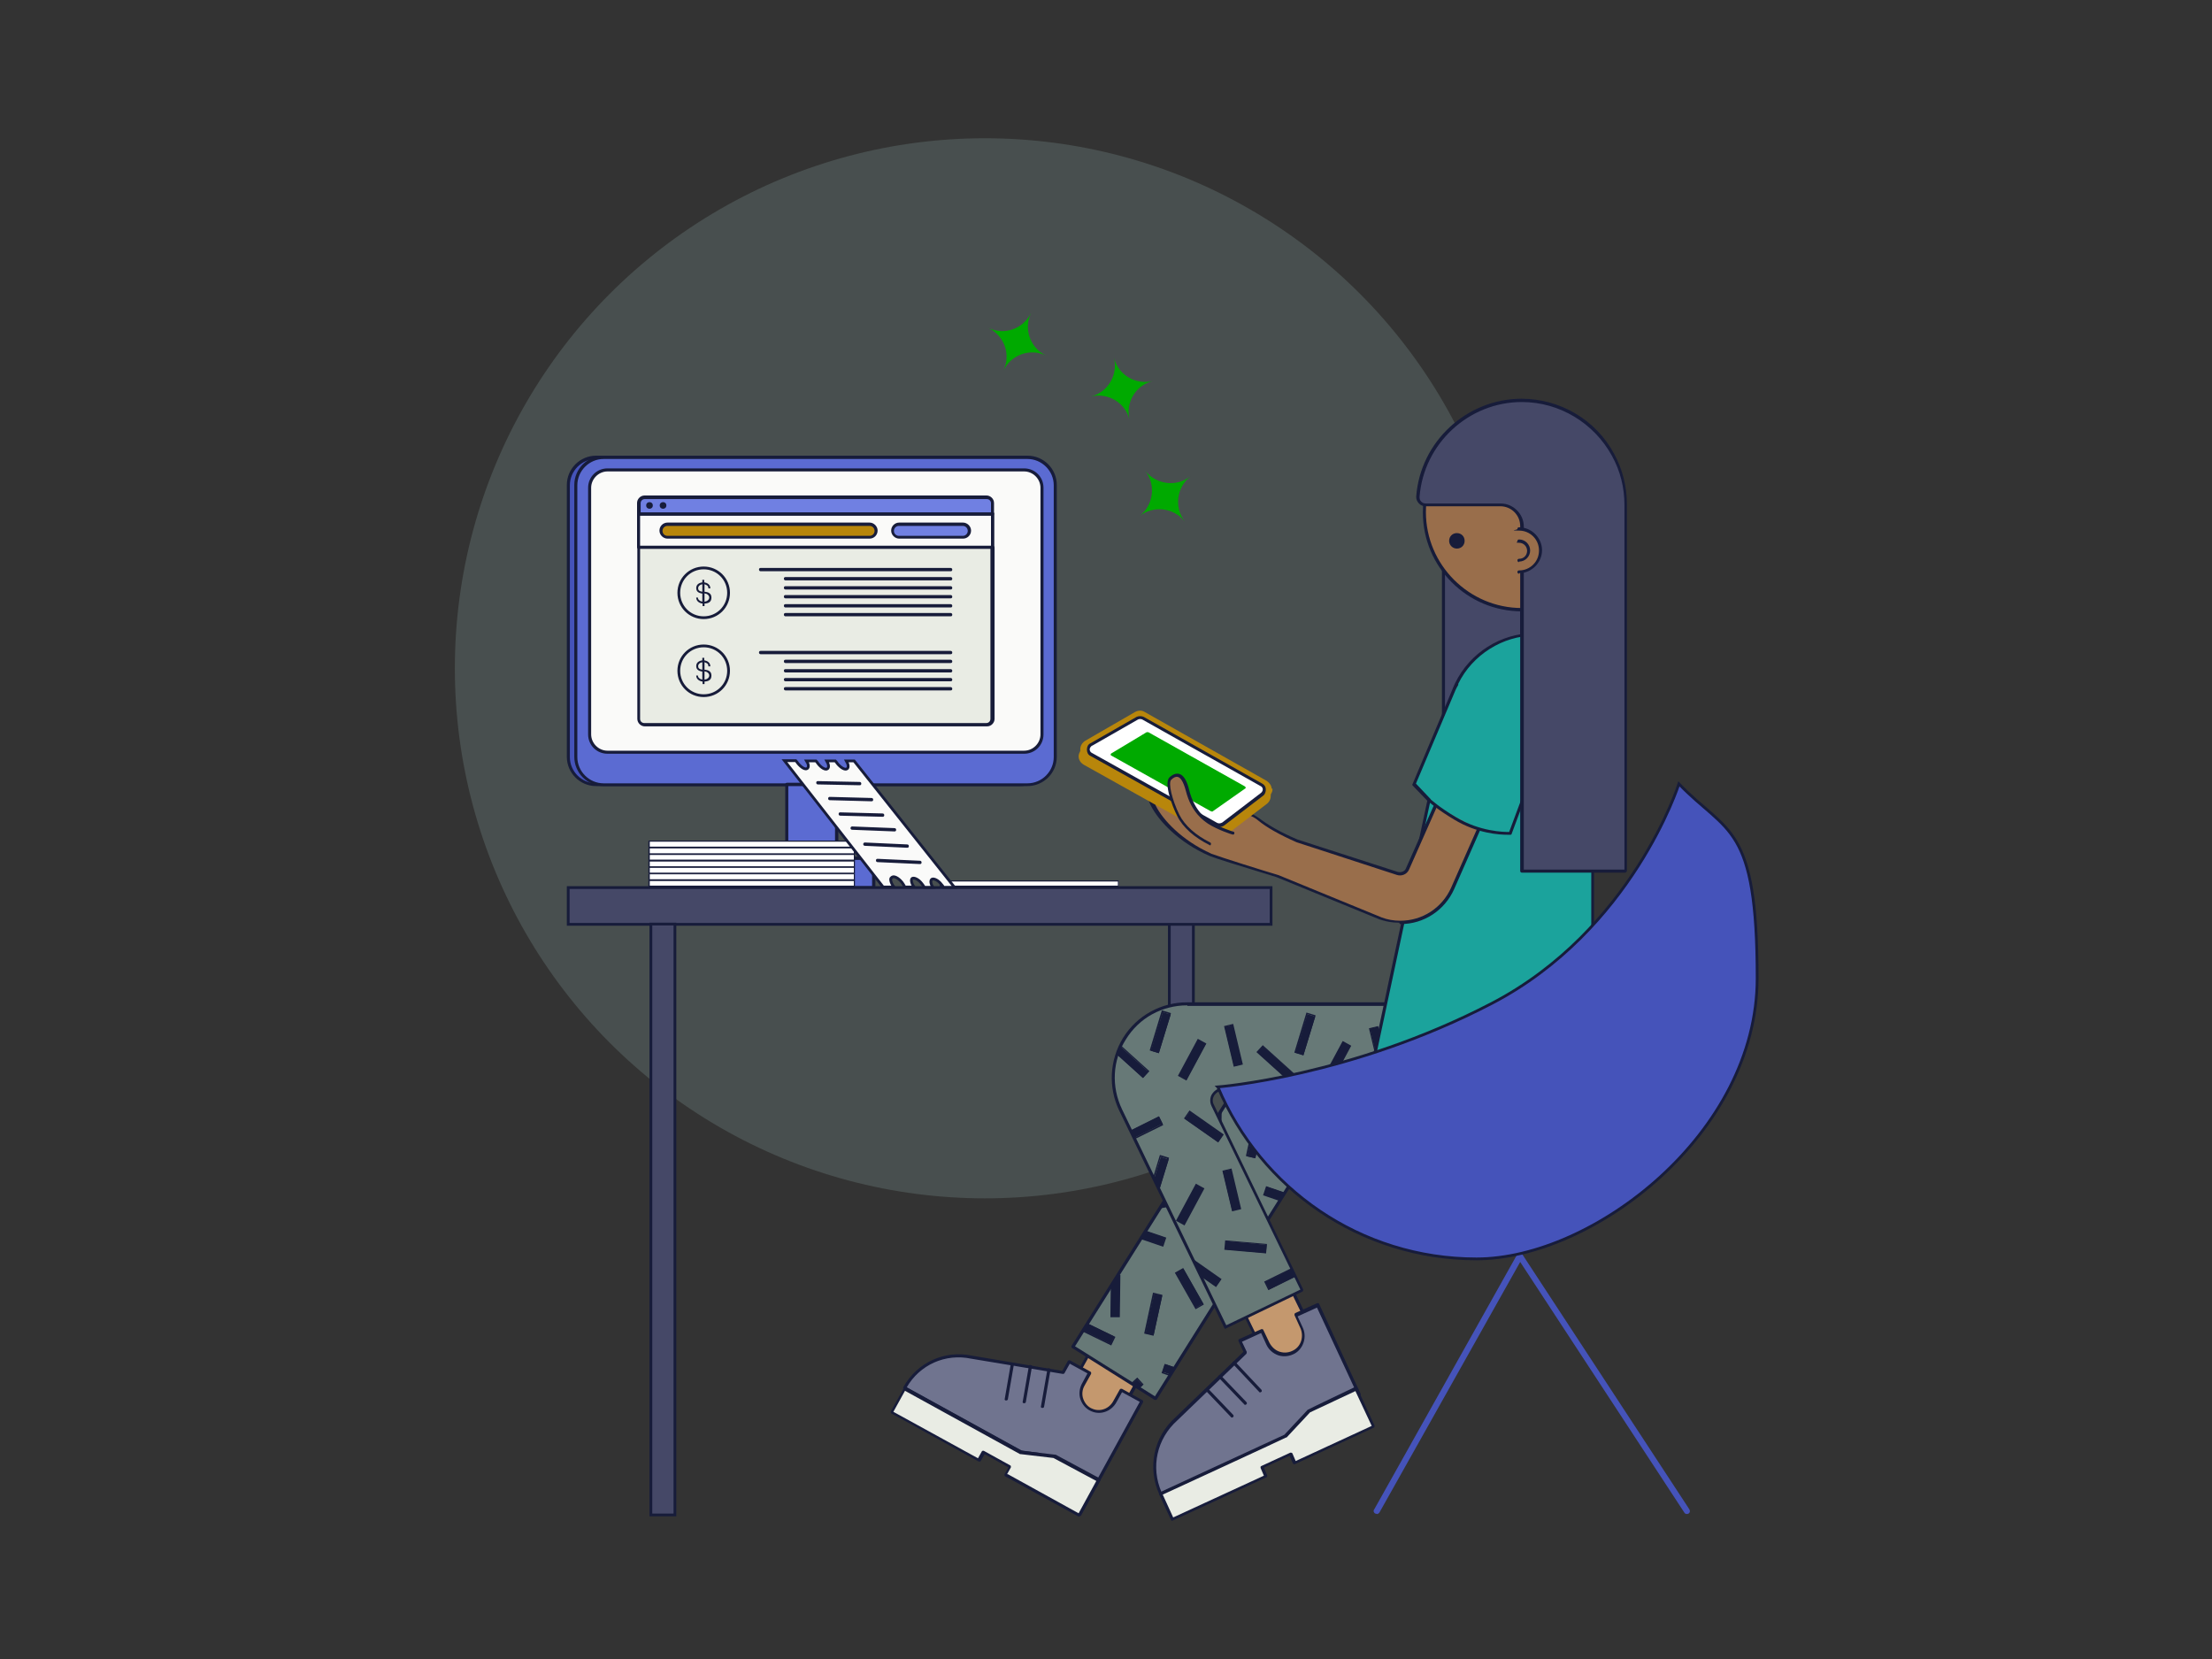 <?xml version="1.0" encoding="UTF-8"?>
<svg id="Layer_1" xmlns="http://www.w3.org/2000/svg" width="800" height="600" xmlns:xlink="http://www.w3.org/1999/xlink" version="1.1" viewBox="0 0 800 600">
  <rect x="0" y="0" width="800" height="600" fill="#333333" stroke="none"/>
  <!-- Generator: Adobe Illustrator 29.0.0, SVG Export Plug-In . SVG Version: 2.1.0 Build 186)  -->
  <defs>
    <clipPath id="clippath">
      <rect x="370.6" y="419.9" width="138.2" height="35.3" transform="translate(-164.6 577.5) rotate(-57.9)" fill="none"/>
    </clipPath>
    <clipPath id="clippath-1">
      <path d="M429.4,363h95.3v30.7h-82.3c-3.1,0-5.1,3.2-3.8,6l32.3,66.8-27.8,13.4-38-78.6c-8.6-17.8,4.3-38.4,24.1-38.4h.1Z" fill="none"/>
    </clipPath>
  </defs>
  <g id="Expense_Management">
    <g opacity=".4">
      <circle cx="356.2" cy="241.7" r="191.7" fill="#677977"/>
    </g>
    <path d="M378.3,128.6h0c-5.7-2.8-8.2-9.6-5.4-15.4-2.8,5.7-9.6,8.2-15.4,5.4h0c5.7,2.8,8.2,9.6,5.4,15.4,2.8-5.7,9.6-8.2,15.4-5.4Z" fill="#0a0"/>
    <path d="M412.2,186.6h0c5-3.9,12.3-3,16.3,2-3.9-5-3-12.3,2-16.3h0c-5,3.9-12.3,3-16.3-2,3.9,5,3,12.3-2,16.3h0Z" fill="#0a0"/>
    <path d="M408.5,151.8h0c-1.5-6.2,2.2-12.5,8.4-14-6.2,1.5-12.5-2.2-14-8.4h0c1.5,6.2-2.2,12.5-8.4,14,6.2-1.5,12.5,2.2,14,8.4Z" fill="#0a0"/>
    <rect x="205.5" y="165.4" width="173.3" height="118.4" rx="10.1" ry="10.1" fill="#4553ba"/>
    <path d="M368.7,284.3h-153.1c-5.9,0-10.6-4.8-10.6-10.6v-98.3c0-5.9,4.8-10.6,10.6-10.6h153.3c5.9,0,10.6,4.8,10.6,10.6v98.3c0,5.9-4.8,10.6-10.6,10.6h-.1ZM215.6,166c-5.2,0-9.5,4.3-9.5,9.5v98.3c0,5.2,4.3,9.5,9.5,9.5h153.3c5.2,0,9.5-4.3,9.5-9.5v-98.3c0-5.2-4.3-9.5-9.5-9.5,0,0-153.3,0-153.3,0Z" fill="#171c3a"/>
    <rect x="208.3" y="165.4" width="173.3" height="118.4" rx="10.1" ry="10.1" fill="#5b6bd2"/>
    <path d="M371.6,284.3h-153.3c-5.9,0-10.6-4.8-10.6-10.6v-98.3c0-5.9,4.8-10.6,10.6-10.6h153.3c5.9,0,10.6,4.8,10.6,10.6v98.3c0,5.9-4.8,10.6-10.6,10.6h0ZM218.3,166c-5.2,0-9.5,4.3-9.5,9.5v98.3c0,5.2,4.3,9.5,9.5,9.5h153.3c5.2,0,9.5-4.3,9.5-9.5v-98.3c0-5.2-4.3-9.5-9.5-9.5h-153.3Z" fill="#171c3a"/>
    <rect x="213.2" y="170" width="163.5" height="102.1" rx="6.4" ry="6.4" fill="#fafaf9"/>
    <path d="M370.4,272.6h-150.7c-3.9,0-7-3.1-7-7v-89.2c0-3.9,3.1-7,7-7h150.7c3.9,0,7,3.1,7,7v89.2c0,3.9-3.1,7-7,7h0ZM219.7,170.5c-3.2,0-5.9,2.7-5.9,5.9v89.2c0,3.2,2.7,5.9,5.9,5.9h150.7c3.2,0,5.9-2.7,5.9-5.9v-89.2c0-3.2-2.7-5.9-5.9-5.9h-150.7Z" fill="#171c3a"/>
    <rect x="230.9" y="185.9" width="128" height="12.1" fill="#fafaf9"/>
    <path d="M359,198.5h-128c-.3,0-.6-.2-.6-.6v-12.1c0-.3.2-.6.6-.6h128c.3,0,.6.2.6.6v12.1c0,.3-.2.6-.6.6ZM231.5,197.4h126.9v-10.9h-126.9v10.9Z" fill="#171c3a"/>
    <path d="M359,182v3.9h-128v-3.9c0-1.2,1-2.1,2.1-2.1h123.7c1.2,0,2.1,1,2.1,2.1h.1Z" fill="#7080e2"/>
    <path d="M359,186.4h-128c-.3,0-.6-.2-.6-.6v-3.9c0-1.4,1.2-2.7,2.7-2.7h123.7c1.4,0,2.7,1.2,2.7,2.7v3.9c0,.3-.2.6-.6.6h.1ZM231.5,185.3h126.9v-3.3c0-.9-.7-1.5-1.5-1.5h-123.7c-.9,0-1.5.7-1.5,1.5v3.3h-.1Z" fill="#171c3a"/>
    <path d="M230.9,197.9h128v62c0,1.2-1,2.1-2.1,2.1h-123.7c-1.2,0-2.1-1-2.1-2.1v-62h-.1Z" fill="#e9ece4"/>
    <path d="M356.9,262.7h-123.7c-1.4,0-2.7-1.2-2.7-2.7v-62c0-.3.2-.6.6-.6h128c.3,0,.6.2.6.6v62c0,1.4-1.2,2.7-2.7,2.7h-.1ZM231.5,198.5v61.5c0,.9.7,1.5,1.5,1.5h123.7c.9,0,1.5-.7,1.5-1.5v-61.5h-126.8Z" fill="#171c3a"/>
    <path d="M343.8,206.6h-68.7c-.3,0-.6-.2-.6-.6s.2-.6.6-.6h68.7c.3,0,.6.2.6.6s-.2.6-.6.6Z" fill="#171c3a"/>
    <path d="M343.8,209.9h-59.7c-.3,0-.6-.2-.6-.6s.2-.6.6-.6h59.7c.3,0,.6.2.6.6s-.2.6-.6.6Z" fill="#171c3a"/>
    <path d="M343.8,213.2h-59.7c-.3,0-.6-.2-.6-.6s.2-.6.6-.6h59.7c.3,0,.6.2.6.6s-.2.6-.6.6Z" fill="#171c3a"/>
    <path d="M343.8,216.4h-59.7c-.3,0-.6-.2-.6-.6s.2-.6.6-.6h59.7c.3,0,.6.2.6.6s-.2.6-.6.6Z" fill="#171c3a"/>
    <path d="M343.8,219.7h-59.7c-.3,0-.6-.2-.6-.6s.2-.6.6-.6h59.7c.3,0,.6.2.6.6s-.2.6-.6.6Z" fill="#171c3a"/>
    <path d="M343.8,222.9h-59.7c-.3,0-.6-.2-.6-.6s.2-.6.6-.6h59.7c.3,0,.6.2.6.6s-.2.6-.6.6Z" fill="#171c3a"/>
    <path d="M343.8,236.6h-68.7c-.3,0-.6-.2-.6-.6s.2-.6.6-.6h68.7c.3,0,.6.2.6.6s-.2.6-.6.6Z" fill="#171c3a"/>
    <path d="M343.8,239.8h-59.7c-.3,0-.6-.2-.6-.6s.2-.6.6-.6h59.7c.3,0,.6.2.6.6s-.2.6-.6.6Z" fill="#171c3a"/>
    <path d="M343.8,243.2h-59.7c-.3,0-.6-.2-.6-.6s.2-.6.6-.6h59.7c.3,0,.6.2.6.6s-.2.6-.6.6Z" fill="#171c3a"/>
    <path d="M343.8,246.4h-59.7c-.3,0-.6-.2-.6-.6s.2-.6.6-.6h59.7c.3,0,.6.2.6.6s-.2.6-.6.6Z" fill="#171c3a"/>
    <path d="M343.8,249.7h-59.7c-.3,0-.6-.2-.6-.6s.2-.6.6-.6h59.7c.3,0,.6.2.6.6s-.2.6-.6.6Z" fill="#171c3a"/>
    <path d="M241.4,189.7h73.1c1.3,0,2.3,1,2.3,2.3h0c0,1.3-1,2.3-2.3,2.3h-73.1c-1.3,0-2.3-1-2.3-2.3h0c0-1.3,1-2.3,2.3-2.3Z" fill="#b8860b"/>
    <path d="M314.5,194.8h-73.1c-1.5,0-2.9-1.3-2.9-2.9s1.3-2.9,2.9-2.9h73.1c1.5,0,2.9,1.3,2.9,2.9s-1.3,2.9-2.9,2.9ZM241.4,190.2c-1,0-1.8.8-1.8,1.8s.8,1.8,1.8,1.8h73.1c1,0,1.8-.8,1.8-1.8s-.8-1.8-1.8-1.8h-73.1Z" fill="#171c3a"/>
    <path d="M325.1,189.7h23.1c1.3,0,2.3,1,2.3,2.3h0c0,1.3-1,2.3-2.3,2.3h-23.1c-1.3,0-2.3-1-2.3-2.3h0c0-1.3,1-2.3,2.3-2.3Z" fill="#7080e2"/>
    <path d="M348.3,194.8h-23.1c-1.5,0-2.9-1.3-2.9-2.9s1.3-2.9,2.9-2.9h23.1c1.5,0,2.9,1.3,2.9,2.9s-1.3,2.9-2.9,2.9ZM325.1,190.2c-1,0-1.8.8-1.8,1.8s.8,1.8,1.8,1.8h23.1c1,0,1.8-.8,1.8-1.8s-.8-1.8-1.8-1.8h-23.1Z" fill="#171c3a"/>
    <circle cx="234.9" cy="182.8" r="1.2" fill="#171c3a"/>
    <circle cx="239.8" cy="182.8" r="1.2" fill="#171c3a"/>
    <path d="M254.5,223.4c-5,0-9-4-9-9s4-9,9-9,9,4,9,9-4,9-9,9Z" fill="none" stroke="#171c3a" stroke-miterlimit="10"/>
    <path d="M254.5,251.6c-5,0-9-4-9-9s4-9,9-9,9,4,9,9-4,9-9,9h0Z" fill="none" stroke="#171c3a" stroke-miterlimit="10"/>
    <rect x="284.6" y="283.7" width="18" height="26.5" fill="#5b6bd2"/>
    <path d="M302.6,310.8h-18c-.3,0-.6-.2-.6-.6v-26.5c0-.3.2-.6.6-.6h18c.3,0,.6.2.6.6v26.5c0,.3-.2.6-.6.6ZM285.1,309.7h16.9v-25.4h-16.9v25.4Z" fill="#171c3a"/>
    <rect x="271.2" y="310.3" width="44.8" height="10.6" fill="#5b6bd2"/>
    <path d="M316,321.6h-44.8c-.3,0-.6-.2-.6-.6v-10.6c0-.3.2-.6.6-.6h44.8c.3,0,.6.2.6.6v10.6c0,.3-.2.6-.6.6ZM271.7,320.5h43.7v-9.5h-43.7v9.5Z" fill="#171c3a"/>
    <rect x="234.7" y="318.2" width="74.3" height="2.3" fill="#fff"/>
    <path d="M309,320.9h-74.3c-.1,0-.2-.1-.2-.2v-2.3c0-.1.1-.2.2-.2h74.3c.1,0,.2.1.2.2v2.3c0,.1-.1.2-.2.2ZM235,320.3h73.8v-1.8h-73.8v1.8Z" fill="#171c3a"/>
    <rect x="234.7" y="315.9" width="74.3" height="2.3" fill="#fff"/>
    <path d="M309,318.6h-74.3c-.1,0-.2-.1-.2-.2v-2.3c0-.1.1-.2.2-.2h74.3c.1,0,.2.1.2.2v2.3c0,.1-.1.2-.2.2ZM235,318h73.8v-1.8h-73.8v1.8Z" fill="#171c3a"/>
    <rect x="234.7" y="313.6" width="74.3" height="2.3" fill="#fff"/>
    <path d="M309,316.1h-74.3c-.1,0-.2-.1-.2-.2v-2.3c0-.1.1-.2.2-.2h74.3c.1,0,.2.1.2.2v2.3c0,.1-.1.2-.2.2ZM235,315.6h73.8v-1.8h-73.8v1.8Z" fill="#171c3a"/>
    <rect x="234.7" y="311.2" width="74.3" height="2.3" fill="#fff"/>
    <path d="M309,313.8h-74.3c-.1,0-.2-.1-.2-.2v-2.3c0-.1.1-.2.2-.2h74.3c.1,0,.2.1.2.2v2.3c0,.1-.1.2-.2.2ZM235,313.3h73.8v-1.8h-73.8v1.8Z" fill="#171c3a"/>
    <rect x="234.7" y="308.8" width="74.3" height="2.3" fill="#fff"/>
    <path d="M309,311.5h-74.3c-.1,0-.2-.1-.2-.2v-2.3c0-.1.1-.2.2-.2h74.3c.1,0,.2.1.2.2v2.3c0,.1-.1.2-.2.2ZM235,310.9h73.8v-1.8h-73.8v1.8Z" fill="#171c3a"/>
    <rect x="234.7" y="306.5" width="74.3" height="2.3" fill="#fff"/>
    <path d="M309,309.2h-74.3c-.1,0-.2-.1-.2-.2v-2.3c0-.1.1-.2.2-.2h74.3c.1,0,.2.1.2.2v2.3c0,.1-.1.2-.2.2ZM235,308.6h73.8v-1.8h-73.8v1.8Z" fill="#171c3a"/>
    <rect x="234.7" y="304.2" width="74.3" height="2.3" fill="#fff"/>
    <path d="M309,306.7h-74.3c-.1,0-.2-.1-.2-.2v-2.3c0-.1.1-.2.2-.2h74.3c.1,0,.2.1.2.2v2.3c0,.1-.1.2-.2.2ZM235,306.2h73.8v-1.8h-73.8v1.8Z" fill="#171c3a"/>
    <rect x="340.2" y="318.6" width="64.4" height="2.1" fill="#fff"/>
    <path d="M404.5,320.9h-64.4c-.1,0-.2-.1-.2-.2v-2.1c0-.1.1-.2.2-.2h64.4c.1,0,.2.1.2.2v2.1c0,.1-.1.2-.2.2ZM340.5,320.3h63.8v-1.5h-63.8v1.5Z" fill="#171c3a"/>
    <rect x="422.9" y="334.2" width="8.7" height="31.5" fill="#454867" stroke="#171c3a" stroke-miterlimit="10"/>
    <rect x="205.5" y="321" width="254.2" height="13.3" fill="#454867" stroke="#171c3a" stroke-miterlimit="10"/>
    <rect x="235.4" y="334.2" width="8.7" height="213.7" fill="#454867" stroke="#171c3a" stroke-miterlimit="10"/>
    <path d="M322.7,317.2c.7-.4,2.2.3,3.5,1.9.4.6.8,1.1,1,1.7h3.4c-1-1.3-1.2-2.7-.7-3.1.7-.4,2.3.3,3.5,1.9.3.4.7.9.9,1.3h3.1c-.8-1.2-1-2.4-.4-2.9.7-.4,2.3.3,3.5,1.9.3.3.6.7.7,1h4l-36.3-45.7h-2.8c.7,1.2.9,2.3.3,2.8-.7.6-2.3-.3-3.6-1.9-.2-.3-.4-.6-.7-.9h-3.1c.7,1.2.9,2.3.3,2.8-.7.6-2.3-.3-3.5-1.9-.2-.3-.4-.6-.7-.9h-3.4c.7,1.1.9,2.2.3,2.7-.7.6-2.2-.3-3.5-1.9-.2-.3-.4-.6-.7-.9h-4.1l35.7,45.7h3.9c-1.1-1.4-1.5-3-.9-3.4h.1Z" fill="#fafaf9" stroke="#171c3a" stroke-miterlimit="10"/>
    <path d="M310.9,284h0l-15.1-.3c-.3,0-.6-.2-.6-.6s.2-.6.6-.6l15.1.3c.3,0,.6.2.6.6s-.2.6-.6.6Z" fill="#171c3a"/>
    <path d="M315.2,289.8h0l-15.1-.4c-.3,0-.6-.2-.6-.6s.3-.6.6-.6l15.1.4c.3,0,.6.2.6.6s-.2.6-.6.6h0Z" fill="#171c3a"/>
    <path d="M319.2,295.4h0l-15.3-.4c-.3,0-.6-.2-.6-.6s.2-.6.6-.6l15.3.4c.3,0,.6.2.6.6s-.2.6-.6.6h0Z" fill="#171c3a"/>
    <path d="M323.5,300.7h0l-15.3-.6c-.3,0-.6-.2-.6-.6s.3-.6.6-.6l15.3.6c.3,0,.6.2.6.6s-.2.6-.6.6h0Z" fill="#171c3a"/>
    <path d="M328.1,306.6h0l-15.3-.7c-.3,0-.6-.2-.6-.6s.3-.6.6-.6l15.3.7c.3,0,.6.2.6.6s-.2.6-.6.6h0Z" fill="#171c3a"/>
    <path d="M332.7,312.5h0l-15.3-.7c-.3,0-.6-.2-.6-.6s.2-.6.6-.6l15.3.7c.3,0,.6.2.6.6s-.2.6-.6.6h0Z" fill="#171c3a"/>
    <rect id="Haare_hinten" x="522.1" y="182.6" width="28.3" height="104.6" fill="#454867"/>
    <path d="M550.4,287.7h-28.3c-.3,0-.6-.2-.6-.6v-104.6c0-.3.2-.6.6-.6h28.3c.3,0,.6.2.6.6v104.6c0,.3-.2.6-.6.6ZM522.6,286.6h27.2v-103.5h-27.2v103.5Z" fill="#171c3a"/>
    <rect x="386.5" y="493.2" width="22" height="20.2" transform="translate(-235.7 605.8) rotate(-60.9)" fill="#c4986e"/>
    <path d="M400.9,518.8h-.2l-17.7-9.8c-.1,0-.2-.2-.2-.3v-.4l10.7-19.2c.1-.2.4-.3.8-.2l17.7,9.8c.2.1.3.4.2.8l-10.7,19.2c0,.1-.2.2-.3.2h-.2ZM384,508.2l16.7,9.3,10.2-18.2-16.7-9.3-10.2,18.2h0Z" fill="#171c3a"/>
    <rect x="370.6" y="419.9" width="138.2" height="35.3" transform="translate(-164.6 577.5) rotate(-57.9)" fill="#677977"/>
    <g clip-path="url(#clippath)">
      <g>
        <rect x="428.7" y="458.6" width="3" height="14.6" transform="translate(-173.6 272.2) rotate(-29.5)" fill="#171c3a"/>
        <path d="M432.4,473.5l-7.5-13.2,3-1.7,7.5,13.2-3,1.7ZM425.7,460.5l7,12.3,2.1-1.2-7-12.3-2.1,1.2Z" fill="#171c3a"/>
        <rect x="410" y="474" width="14.6" height="3" transform="translate(-136.7 780.9) rotate(-77.6)" fill="#171c3a"/>
        <path d="M417.2,483.1l-3.4-.8,3.2-14.8,3.4.8-3.2,14.8h0ZM414.5,481.9l2.3.6,3-13.8-2.3-.6-3,13.8h0Z" fill="#171c3a"/>
        <rect x="426.3" y="489.8" width="3" height="14.6" transform="translate(-181.1 740.8) rotate(-71.1)" fill="#171c3a"/>
        <path d="M434.5,501.5l-14.4-4.9,1.1-3.3,14.4,4.9-1.1,3.3ZM420.8,496.3l13.4,4.5.8-2.3-13.4-4.5-.8,2.3Z" fill="#171c3a"/>
        <rect x="399.5" y="503.3" width="14.6" height="3" transform="translate(-234.3 408.6) rotate(-42.6)" fill="#171c3a"/>
        <path d="M402.4,511l-2.3-2.5,11.2-10.3,2.3,2.5-11.2,10.3ZM400.8,508.4l1.7,1.8,10.4-9.5-1.7-1.8-10.4,9.5Z" fill="#171c3a"/>
        <rect x="394.3" y="474.2" width="3" height="14.6" transform="translate(-210.5 626.2) rotate(-64)" fill="#171c3a"/>
        <path d="M401.9,486.6l-13.6-6.6,1.5-3.1,13.6,6.6-1.5,3.1ZM388.9,479.7l12.7,6.2,1.1-2.2-12.7-6.2-1.1,2.2Z" fill="#171c3a"/>
        <rect x="396.1" y="467.3" width="14.6" height="3" transform="translate(-72.4 863.9) rotate(-89)" fill="#171c3a"/>
        <path d="M405,476.4h-3.4l.2-15.3h3.4l-.2,15.3h0ZM402,475.8h2.4l.2-14h-2.4l-.2,14h0Z" fill="#171c3a"/>
        <rect x="446.8" y="409.9" width="14.6" height="3" transform="translate(-45.2 766.6) rotate(-77.6)" fill="#171c3a"/>
        <path d="M454,418.9l-3.4-.8,3.2-14.8,3.4.8-3.2,14.8h0ZM451.3,417.6l2.3.6,3-13.8-2.3-.6-3,13.8Z" fill="#171c3a"/>
        <rect x="463" y="425.6" width="3" height="14.6" transform="translate(-95.5 732.2) rotate(-71.1)" fill="#171c3a"/>
        <path d="M471.2,437.2l-14.4-4.9,1.1-3.3,14.4,4.9-1.1,3.3ZM457.5,431.9l13.4,4.5.8-2.3-13.4-4.5-.8,2.3Z" fill="#171c3a"/>
        <rect x="432.8" y="403" width="14.6" height="3" transform="translate(27.9 837.5) rotate(-89)" fill="#171c3a"/>
        <path d="M441.7,412.1h-3.4l.2-15.3h3.4l-.2,15.3ZM438.7,411.6h2.4l.2-14h-2.4l-.2,14h0Z" fill="#171c3a"/>
        <rect x="419.6" y="432.3" width="14.6" height="3" transform="translate(-74.3 88.6) rotate(-10.9)" fill="#171c3a"/>
        <path d="M419.8,437l-.7-3.4,14.9-2.9.7,3.4-14.9,2.9h0ZM419.8,434l.4,2.3,13.8-2.7-.4-2.3-13.8,2.7Z" fill="#171c3a"/>
        <rect x="412.5" y="439.4" width="3" height="14.6" transform="translate(-142.7 693.7) rotate(-71.1)" fill="#171c3a"/>
        <path d="M420.7,450.9l-14.4-4.9,1.1-3.3,14.4,4.9-1.1,3.3ZM407,445.7l13.4,4.5.8-2.3-13.4-4.5-.8,2.3h0Z" fill="#171c3a"/>
      </g>
    </g>
    <path d="M417.9,506.3h-.3l-29.9-18.8c-.1,0-.2-.2-.2-.3v-.4l73.5-117c.1-.2.6-.3.8-.2l29.9,18.8c.1,0,.2.2.2.3v.4l-73.5,117c0,.2-.3.2-.4.2h0ZM388.8,486.9l28.9,18.1,73-116.1-28.9-18.1-73,116.1h0Z" fill="#171c3a"/>
    <path d="M327.2,502l42.1,23.1,6.1.8,20.8,11.4,1.1-2.1h0l.7-1.2h0l9.5-17.1,5.5-10.1-7.4-4.1-2.3,4.1c-1.7,3-5.2,4.4-8.4,3.1-3.5-1.5-5-5.7-3.1-9.1l2.4-4.3-7.4-4.1-2.2,4-33.1-5.5c-9.7-2.1-19.6,2.4-24.3,11.2h0" fill="#70748f"/>
    <path d="M396.1,537.8h-.2l-20.7-11.4-6-.8h-.2l-42.1-23.1c-.2-.1-.3-.4-.2-.8,5-9,14.9-13.5,24.9-11.4l32.6,5.5,2-3.6c.1-.2.4-.3.8-.2l7.4,4.1c.2.1.3.4.2.8l-2.4,4.3c-.8,1.4-1,3.2-.4,4.8s1.7,2.9,3.3,3.5c2.8,1.2,6.1,0,7.6-2.9l2.3-4.1c.1-.2.4-.3.8-.2l7.4,4.1c.2.1.3.4.2.8l-14.9,27.2h0l-.7,1.2h0l-1.1,2.1c0,.2-.3.3-.4.3h0v-.2ZM369.5,524.6l6,.8h.2l20.3,11.2.9-1.7h0l.6-1.1h0l14.7-26.8-6.4-3.5-2,3.6c-1.8,3.3-5.7,4.8-9.1,3.3-1.9-.8-3.2-2.3-3.9-4.2-.7-1.9-.4-4,.4-5.6l2.1-3.9-6.4-3.5-1.9,3.4c-.1.2-.3.3-.6.3l-33.1-5.5c-9.4-2-18.7,2.2-23.4,10.4l41.5,22.9h0Z" fill="#171c3a"/>
    <polygon points="327.2 502 322.5 510.6 354 528 355.7 525 365.4 530.3 363.7 533.3 390.3 547.9 397.3 535.2 381.3 526.7 369.3 525.1 327.2 502" fill="#e9ece4"/>
    <path d="M390.3,548.5h-.2l-26.6-14.6c-.1,0-.2-.2-.2-.3v-.4l1.4-2.5-8.6-4.8-1.4,2.5c0,.1-.2.2-.3.2h-.4l-31.6-17.4c-.2-.1-.3-.4-.2-.8l4.8-8.6c0-.1.2-.2.3-.2h.4l42,23.1,11.9,1.4h.2l16,8.6c.1,0,.2.2.2.3v.4l-7,12.7c0,.1-.2.2-.3.2h-.3ZM364.4,533.1l25.7,14.2,6.4-11.7-15.5-8.3-11.9-1.4h-.2l-41.6-22.9-4.2,7.6,30.6,16.8,1.4-2.5c0-.1.2-.2.3-.2h.4l9.6,5.3c.1,0,.2.2.2.3v.4l-1.4,2.5h.1Z" fill="#171c3a"/>
    <path d="M376.9,509.2h0c-.3,0-.6-.3-.4-.7l2.3-13.2c0-.3.3-.6.7-.4.3,0,.6.3.4.7l-2.3,13.2c0,.2-.3.4-.6.4h-.1Z" fill="#171c3a"/>
    <path d="M370.3,507.5h0c-.3,0-.6-.3-.4-.7l2.2-12.7c0-.3.3-.6.7-.4.3,0,.6.3.4.7l-2.2,12.7c0,.2-.3.4-.6.4h-.1Z" fill="#171c3a"/>
    <path d="M363.8,506.5h0c-.3,0-.6-.3-.4-.7l2.1-12.1c0-.3.3-.6.7-.4.3,0,.6.3.4.7l-2.1,12.1c0,.2-.3.4-.6.4h-.1Z" fill="#171c3a"/>
    <rect x="453.3" y="466.9" width="19.2" height="26.6" transform="translate(-162.9 249.4) rotate(-25.8)" fill="#c4986e"/>
    <path d="M460.3,496.7h-.2c-.1,0-.2-.1-.3-.3l-11.6-24c-.1-.2,0-.6.2-.8l17.2-8.4c.2-.1.6,0,.8.2l11.6,24v.4c0,.1-.1.2-.3.3l-17.2,8.4h-.2.1ZM449.3,472.4l11.2,23,16.3-7.9-11.2-23-16.3,7.9h0Z" fill="#171c3a"/>
    <path d="M419.8,540.3l45.1-20.8,4.3-4.6,22.3-10.3-1-2.2h0l-.6-1.2h0l-8.5-18.5-5-10.7-8,3.6,2,4.4c1.4,3.2.4,7.1-2.5,8.8-3.4,2-7.9.6-9.5-3l-2.2-4.6-8,3.6,2,4.2-25,24.1c-7.6,6.9-10,17.8-5.6,27.1h0" fill="#70748f"/>
    <path d="M419.8,540.8h-.2c-.1,0-.2-.1-.3-.3-4.4-9.6-2.1-20.8,5.7-27.8l24.7-23.8-1.8-3.9v-.4c0-.1.1-.2.3-.3l8-3.6h.4c.1,0,.2.1.3.3l2.2,4.6c.8,1.5,2.1,2.8,3.8,3.3s3.4.3,5-.6c2.7-1.5,3.8-5.1,2.3-8.2l-2-4.4c-.1-.3,0-.6.2-.8l8-3.6h.4c.1,0,.2.1.3.3l13.4,29.1h0l.6,1.2h0l1,2.2v.4c0,.1-.1.2-.3.3l-22.2,10.3-4.3,4.5h-.2c0,.1-45.1,20.9-45.1,20.9h-.2.1ZM449.1,485.1l1.8,3.8c0,.2,0,.4-.1.7l-25,24.1c-7.4,6.6-9.7,16.9-5.7,26l44.6-20.6,4.3-4.5h.2c0-.1,21.8-10.2,21.8-10.2l-.8-1.8h0l-.6-1.1h0l-13.3-28.6-7,3.2,1.8,3.9c1.7,3.5.3,7.7-2.8,9.5-1.8,1-3.9,1.3-5.9.7-2-.7-3.5-2-4.4-3.9l-1.9-4.2-7,3.2h-.1Z" fill="#171c3a"/>
    <polygon points="419.8 540.3 424 549.4 457.9 533.9 456.4 530.7 466.8 525.9 468.2 529.1 496.9 515.9 490.6 502.2 473.5 510.3 464.9 519.4 419.8 540.3" fill="#e9ece4"/>
    <path d="M424,550h-.2c-.1,0-.2-.1-.3-.3l-4.3-9.3v-.4c0-.1.1-.2.3-.3l45-20.8,8.5-9.1h.1c0-.1,17-8.2,17-8.2h.4c.1,0,.2.1.3.3l6.3,13.6c.1.3,0,.6-.2.8l-28.5,13.2c-.3.1-.6,0-.8-.2l-1.2-2.8-9.3,4.3,1.2,2.8v.4c0,.1-.1.2-.3.3l-33.8,15.6h-.2ZM420.5,540.5l3.8,8.3,32.8-15.1-1.2-2.8v-.4c0-.1.1-.2.3-.3l10.4-4.8c.3-.1.6,0,.8.2l1.2,2.8,27.5-12.7-5.9-12.6-16.4,7.7-8.5,9.1h-.2c0,.1-44.7,20.7-44.7,20.7h0Z" fill="#171c3a"/>
    <path d="M455.8,503.6c-.1,0-.3,0-.4-.2l-9.5-10.1c-.2-.2-.2-.6,0-.8s.6-.2.8,0l9.5,10.1c.2.2.2.6,0,.8,0,0-.2.1-.3.1h0Z" fill="#171c3a"/>
    <path d="M450.4,508.1c-.1,0-.3,0-.4-.2l-9.2-9.6c-.2-.2-.2-.6,0-.8s.6-.2.8,0l9.2,9.6c.2.2.2.6,0,.8,0,0-.2.1-.3.1h0Z" fill="#171c3a"/>
    <path d="M445.6,512.7c-.1,0-.3,0-.4-.2l-8.7-9.1c-.2-.2-.2-.6,0-.8s.6-.2.8,0l8.7,9.1c.2.2.2.6,0,.8,0,0-.2.1-.3.1h0Z" fill="#171c3a"/>
    <path d="M429.4,363h95.3v30.7h-82.3c-3.1,0-5.1,3.2-3.8,6l32.3,66.8-27.8,13.4-38-78.6c-8.6-17.8,4.3-38.4,24.1-38.4h.1Z" fill="#677977"/>
    <g clip-path="url(#clippath-1)">
      <g>
        <rect x="443.9" y="423.1" width="3" height="14.6" transform="translate(-87.6 114.9) rotate(-13.4)" fill="#171c3a"/>
        <path d="M445.6,438.1l-3.5-14.7,3.3-.8,3.5,14.7-3.3.8h0ZM442.6,423.7l3.3,13.7,2.3-.6-3.3-13.7-2.3.6Z" fill="#171c3a"/>
        <rect x="457.5" y="460.3" width="14.6" height="3" transform="translate(-157.6 257) rotate(-26.6)" fill="#171c3a"/>
        <path d="M458.7,466.6l-1.5-3.1,13.6-6.7,1.5,3.1-13.6,6.7ZM457.8,463.8l1.1,2.2,12.6-6.3-1.1-2.2-12.6,6.3Z" fill="#171c3a"/>
        <rect x="423.2" y="434.1" width="14.6" height="3" transform="translate(-157.5 607.1) rotate(-61.6)" fill="#171c3a"/>
        <path d="M428.4,443.2l-3.1-1.7,7.2-13.4,3.1,1.7-7.2,13.4h0ZM426.1,441.3l2.1,1.1,6.7-12.4-2.1-1.1-6.7,12.4h0Z" fill="#171c3a"/>
        <rect x="449.2" y="443.7" width="3" height="14.6" transform="translate(-39.3 859) rotate(-84.8)" fill="#171c3a"/>
        <path d="M457.9,453.3l-15.1-1.3.3-3.4,15.1,1.3-.3,3.4h0ZM443.5,451.4l14,1.2.2-2.4-14-1.2-.2,2.4h0Z" fill="#171c3a"/>
        <rect x="433.2" y="452.6" width="3" height="14.6" transform="translate(-191.4 552.1) rotate(-55)" fill="#171c3a"/>
        <path d="M439.8,465.5l-12.4-8.7,2-2.9,12.4,8.7-2,2.9h0ZM428.1,456.7l11.6,8.1,1.3-2-11.6-8.1-1.3,2Z" fill="#171c3a"/>
        <rect x="411.8" y="424.4" width="14.6" height="3" transform="translate(-111.2 701.2) rotate(-72.9)" fill="#171c3a"/>
        <path d="M418.4,433.2l-3.3-1,4.4-14.5,3.3,1-4.4,14.5ZM415.7,431.9l2.3.7,4.1-13.5-2.3-.7-4.1,13.5Z" fill="#171c3a"/>
        <rect x="497.1" y="371.5" width="3" height="14.6" transform="translate(-74.2 125.8) rotate(-13.4)" fill="#171c3a"/>
        <path d="M498.6,386.6l-3.5-14.7,3.3-.8,3.5,14.7-3.3.8ZM495.6,372.2l3.3,13.7,2.3-.6-3.3-13.7-2.3.6Z" fill="#171c3a"/>
        <rect x="476.2" y="382.5" width="14.6" height="3" transform="translate(-84.2 626.6) rotate(-61.6)" fill="#171c3a"/>
        <path d="M481.5,391.6l-3.1-1.7,7.2-13.4,3.1,1.7-7.2,13.4h0ZM479.2,389.7l2.1,1.1,6.7-12.4-2.1-1.1-6.7,12.4h0Z" fill="#171c3a"/>
        <rect x="444.6" y="370.8" width="3" height="14.6" transform="translate(-75.5 113.7) rotate(-13.4)" fill="#171c3a"/>
        <path d="M446.2,385.8l-3.5-14.7,3.3-.8,3.5,14.7-3.3.8h0ZM443.3,371.4l3.3,13.7,2.3-.6-3.3-13.7-2.3.6h0Z" fill="#171c3a"/>
        <rect x="423.9" y="381.8" width="14.6" height="3" transform="translate(-111 580.3) rotate(-61.6)" fill="#171c3a"/>
        <path d="M429.1,390.8l-3.1-1.7,7.2-13.4,3.1,1.7-7.2,13.4h0ZM426.8,389l2.1,1.1,6.7-12.4-2.1-1.1-6.7,12.4h0Z" fill="#171c3a"/>
        <rect x="459.7" y="377.1" width="3" height="14.6" transform="translate(-133.2 468.9) rotate(-47.9)" fill="#171c3a"/>
        <path d="M465.7,390.7l-11.3-10.2,2.3-2.5,11.3,10.2-2.3,2.5ZM455.2,380.5l10.5,9.5,1.7-1.8-10.5-9.5-1.7,1.8Z" fill="#171c3a"/>
        <rect x="464.9" y="372.7" width="14.6" height="3" transform="translate(-24.4 715.5) rotate(-72.9)" fill="#171c3a"/>
        <path d="M471.4,381.7l-3.3-1,4.4-14.5,3.3,1-4.4,14.5ZM468.8,380.3l2.3.7,4.1-13.5-2.3-.7-4.1,13.5Z" fill="#171c3a"/>
        <rect x="433.8" y="400.3" width="3" height="14.6" transform="translate(-148.2 530.4) rotate(-55)" fill="#171c3a"/>
        <path d="M440.6,413.2l-12.4-8.7,2-2.9,12.4,8.7-2,2.9h0ZM428.9,404.4l11.6,8.1,1.3-2-11.6-8.1-1.4,2h.1Z" fill="#171c3a"/>
        <rect x="406" y="406.8" width="14.6" height="3" transform="translate(-139.1 228.3) rotate(-26.6)" fill="#171c3a"/>
        <path d="M407.1,413.6l-1.5-3.1,13.6-6.7,1.5,3.1-13.6,6.7ZM406.3,410.7l1.1,2.2,12.6-6.3-1.1-2.2-12.6,6.3Z" fill="#171c3a"/>
        <rect x="407.4" y="376.5" width="3" height="14.6" transform="translate(-150 429.9) rotate(-47.9)" fill="#171c3a"/>
        <path d="M413.4,389.9l-11.3-10.2,2.3-2.5,11.3,10.2-2.3,2.5ZM402.9,379.7l10.5,9.5,1.7-1.8-10.5-9.5-1.7,1.8Z" fill="#171c3a"/>
        <rect x="412.5" y="372" width="14.6" height="3" transform="translate(-60.6 664.9) rotate(-72.9)" fill="#171c3a"/>
        <path d="M419.1,380.9l-3.3-1,4.4-14.5,3.3,1-4.4,14.5ZM416.5,379.6l2.3.7,4.1-13.5-2.3-.7-4.1,13.5Z" fill="#171c3a"/>
      </g>
    </g>
    <path d="M443.3,480.6h-.2c-.1,0-.2-.1-.3-.3l-38-78.6c-4.1-8.5-3.5-18.4,1.4-26.4,5-8,13.7-12.8,23.1-12.8h95.3c.3,0,.6.2.6.6v30.7c0,.3-.2.6-.6.6h-82.3c-1.2,0-2.4.7-3.1,1.7-.7,1.1-.8,2.3-.2,3.4l32.3,66.8c.1.2,0,.6-.2.8l-27.8,13.4h-.2l.2.3ZM429.4,363.6c-9.1,0-17.4,4.5-22.2,12.3-4.9,7.7-5.3,17.1-1.4,25.3l37.7,78.1,26.8-12.9-32.1-66.3c-.7-1.4-.7-3.2.2-4.5.9-1.3,2.3-2.2,4-2.2h81.7v-29.6h-94.8.1Z" fill="#171c3a"/>
    <path d="M554.8,229.3h0c-12.2,0-23,7.1-28.1,17.7h0l-.2.6c-.3.7-.6,1.2-.8,1.9l-14.4,34.2,5.4,5.7-20.1,94.5h79.3v-133.3c0-11.7-9.5-21.1-21.1-21.1h0Z" fill="#1ba39c"/>
    <path d="M575.9,384.4h-79.3c-.2,0-.3,0-.4-.2,0-.1-.1-.3-.1-.4l20.1-94.2-5.3-5.5c-.1-.1-.2-.4,0-.6l14.4-34.2c.2-.7.6-1.3.8-1.9l.2-.4h0c5.3-10.9,16.5-18,28.5-18s21.7,9.7,21.7,21.7v133.3c0,.3-.2.6-.6.6h0ZM497.4,383.3h78.1v-132.8c0-11.4-9.3-20.6-20.6-20.6s-22.4,6.9-27.5,17.4h0v.4c-.4.7-.7,1.2-1,1.9l-14.3,33.8,5.2,5.5c.1.1.2.3.1.4l-20,93.8h0Z" fill="#171c3a"/>
    <path d="M534.3,299.8l-9.3,21.1c-3.3,7.6-10.9,12.3-18.9,12.3s-4.6-.4-7-1.2l-37.3-15.3c-8.2-2.5-20.9-6.4-24.3-7.7-11.6-5.1-18.2-12.9-20.6-17.6-.3-.6-.7-1.2-.9-2-.4-1.1-.9-2.3-1.3-3.5-.2-.8-.6-1.5-.8-2.3-.6-1.9-1-3.6-1-5s0-1.8.4-2.1c1.7-1.5,4.4-2.8,6.2,4.4.1.7.3,1.2.4,1.8.4,2,.7,3.5.9,4.9.1.8.2,1.4.4,2.1.3,1.5.7,2.4,1.4,3.1.8.6,2,1.3,3.3,2,1.4.8,2.8,1.4,3.3,1.8l-2.3-3.5-1.9-2.9-1.4-2.2s2.7.2,6.5.7h0c3.2.4,7.1,1,11.1,2,2.7.7,5.3,1.4,7.7,2.3.6.2,1.1.4,1.7.8.6.2,1.1.6,1.7.8.9.6,1.8,1.1,2.5,1.7,3.5,2.9,8.8,5.5,13.8,7.7l36.3,11.8c1.4.6,3.2-.2,3.9-1.7l10.1-22.8" fill="#996e4b"/>
    <path d="M506,333.7c-2.4,0-4.9-.4-7.1-1.2l-37.3-15.3c-13.8-4.2-21.8-6.7-24.3-7.7-11.3-5-18.2-12.7-20.9-17.8-.3-.7-.7-1.3-.9-2-.6-1.2-1-2.4-1.4-3.5-.3-.8-.6-1.5-.8-2.3-.7-2.1-1-3.8-1.1-5.1,0-1.2,0-2.1.7-2.5,1.2-1.1,2.4-1.5,3.5-1.2,1.5.4,2.8,2.4,3.6,5.9.1.7.3,1.2.4,1.8.4,2,.8,3.6,1,4.9v.3c.1.7.2,1.2.3,1.8.3,1.5.7,2.3,1.3,2.8.7.4,1.9,1.2,3.2,2,.6.3,1,.6,1.4.8l-4.4-6.9c-.1-.2-.1-.4,0-.6s.3-.3.6-.2c0,0,2.8.2,6.5.7,4.1.6,7.9,1.2,11.1,2,3,.7,5.5,1.4,7.9,2.3.7.2,1.2.4,1.8.8.6.2,1.1.6,1.7.8,1,.6,1.9,1.1,2.7,1.7,3,2.3,7.6,5,13.7,7.6l36.2,11.7c1.2.4,2.7-.1,3.1-1.3l10.1-22.8c.1-.3.4-.4.8-.3.3.1.4.4.3.8l-10.1,22.8c-.8,1.8-2.8,2.5-4.5,1.9l-36.2-11.8c-6.3-2.8-10.9-5.4-13.9-7.9-.7-.6-1.5-1.1-2.4-1.5-.6-.2-1-.6-1.7-.8-.6-.2-1.1-.4-1.7-.7-2.2-.9-4.8-1.7-7.6-2.3-3.2-.8-7-1.4-10.9-2-2.3-.3-4.3-.6-5.4-.6l5,7.7c.1.2.1.4,0,.7s-.4.2-.7.1c-.6-.2-1.9-1-3.3-1.8-1.4-.8-2.7-1.5-3.4-2-1-.7-1.3-1.8-1.7-3.4-.1-.6-.2-1.1-.3-1.8v-.3c-.2-1.2-.6-2.9-1-4.9-.1-.6-.2-1.1-.4-1.8-1-3.8-2.1-4.9-2.9-5.1-.7-.2-1.5.1-2.4,1,0,0-.3.4-.2,1.7,0,1.2.4,2.9,1,4.9.2.8.4,1.5.8,2.2.4,1.1.9,2.3,1.3,3.4.3.7.7,1.3.9,2,2.5,5,9.3,12.5,20.2,17.4,3.8,1.4,19.1,6.2,24.2,7.7l37.3,15.3c2.1.8,4.4,1.2,6.7,1.2,8,0,15.1-4.6,18.4-11.9l9.3-21.1c.1-.3.4-.4.8-.3.3.1.4.4.3.8l-9.3,21.1c-3.4,7.6-10.9,12.6-19.3,12.6h-.3Z" fill="#171c3a"/>
    <path d="M459.9,285.3c0-1.2-.8-2.2-1.8-2.9l-44.1-24.9c-1.1-.7-2.4-.6-3.5,0l-18,10.4c-1.1.7-1.8,1.8-1.8,3.1v.6c-.3.6-.6,1.2-.6,1.9,0,1.3.7,2.4,1.9,3.1l46.9,26.2c.6.3,1.1.4,1.8.4h0c.8,0,1.5-.2,2.2-.8l15.3-11.7c1-.8,1.4-1.9,1.4-3.1v-.3c.4-.7.7-1.3.6-2.1h-.2Z" fill="#b8860b"/>
    <path d="M394.7,269.2l16.6-9.5c.7-.3,1.4-.3,2.1,0l42.8,24.1c1.3.8,1.4,2.7.2,3.5l-14,10.7c-.7.6-1.5.6-2.3.2l-45.3-25.3c-1.4-.8-1.4-2.9,0-3.6h0Z" fill="#fff"/>
    <path d="M441,299c-.4,0-.9-.1-1.3-.3l-45.3-25.3c-.9-.4-1.3-1.3-1.3-2.3s.4-1.9,1.3-2.3l16.6-9.5c.8-.4,1.9-.4,2.7,0l42.8,24.1c.8.4,1.3,1.2,1.3,2.1s-.3,1.8-1,2.3l-14,10.7c-.4.3-1.1.6-1.7.6h0ZM394.9,269.7h0c-.4.3-.8.8-.8,1.3s.3,1.1.8,1.3l45.3,25.3c.6.3,1.2.2,1.8-.1l14-10.7c.4-.3.7-.8.7-1.3s-.3-1-.8-1.2l-42.8-24.1c-.4-.2-1.1-.2-1.5,0l-16.6,9.5h-.1Z" fill="#171c3a"/>
    <polygon points="438.1 292.8 402.2 272.7 415 264.9 450 284.5 438.1 292.8" fill="#0a0"/>
    <path d="M438.1,293.4h-.2l-35.9-20.1c-.2,0-.3-.2-.3-.4s0-.3.2-.4l12.8-7.7h.6l34.9,19.6c.1,0,.2.2.3.4s0,.3-.2.4l-11.8,8.3h-.3,0ZM403.3,272.7l34.8,19.5,10.8-7.5-33.9-19-11.7,7.1h0Z" fill="#0a0"/>
    <path d="M446,301.2s-5.3-1.5-8.6-3.8c-2-1.3-5.9-4.3-7.7-11.5-1.9-7.2-4.6-5.9-6.2-4.4-1.7,1.5.4,8.6,2.8,13.3,2.3,4.6,6.9,8.1,11.5,10.3" fill="#996e4b"/>
    <path d="M437.6,305.6h-.2c-5.4-2.7-9.6-6.3-11.7-10.6-1.8-3.5-4.9-11.9-2.7-13.9,1.2-1.1,2.4-1.5,3.5-1.2,1.5.4,2.8,2.4,3.6,5.9,1.9,7.5,6.1,10.3,7.5,11.2,3.3,2.2,8.4,3.8,8.5,3.8.3,0,.4.4.3.7,0,.3-.4.4-.7.3-.2,0-5.4-1.7-8.8-3.9-1.4-1-6-3.9-8-11.8-1-3.8-2.1-4.9-2.9-5.1-.7-.2-1.5.1-2.4,1-1.2,1.1.3,7.3,2.9,12.6,2,4,6,7.5,11.2,10.1.2.1.4.4.2.8,0,.2-.3.3-.6.3h.1Z" fill="#171c3a"/>
    <path d="M545.2,301.9c-2.8,0-10.9-.4-19.3-5.5-5.9-3.5-9.4-6.6-9.4-6.6-.2-.2-.2-.6,0-.8s.6-.2.8,0c0,0,3.4,3.1,9.2,6.5,8.7,5.3,17.5,5.4,19.3,5.4l12.3-33c0-.3.4-.4.7-.3.3,0,.4.4.3.7l-12.4,33.3c0,.2-.2.3-.4.3h-1Z" fill="#171c3a"/>
    <path d="M498,547.5c-.2,0-.3,0-.6-.1-.6-.3-.8-1-.4-1.5l51.7-92.2c.2-.3.6-.6.9-.6s.8.2,1,.6l60.4,92.2c.3.6.2,1.2-.3,1.5s-1.2.2-1.5-.3l-59.4-90.7-50.9,90.6c-.2.3-.6.6-1,.6h.1Z" fill="#4553ba"/>
    <path d="M440.5,393.2c15.4,36.5,51.4,62.1,93.5,62.1s101.5-45.4,101.5-101.5-10.8-52.1-28.3-70.3c0,0-16.8,52.9-67.7,79.4-50.9,26.5-99.1,30.2-99.1,30.2h0Z" fill="#4553ba" stroke="#171c3a" stroke-miterlimit="10"/>
    <circle cx="550.4" cy="185.2" r="35.3" fill="#996e4b"/>
    <path d="M550.4,221.1c-19.8,0-35.8-16-35.8-35.8s16-35.8,35.8-35.8,35.8,16,35.8,35.8-16,35.8-35.8,35.8ZM550.4,150.5c-19.1,0-34.7,15.6-34.7,34.7s15.6,34.7,34.7,34.7,34.7-15.6,34.7-34.7-15.6-34.7-34.7-34.7Z" fill="#171c3a"/>
    <path d="M529.1,195.7c0,1.2-1,2.2-2.2,2.2s-2.2-1-2.2-2.2,1-2.2,2.2-2.2,2.2,1,2.2,2.2Z" fill="#171c3a"/>
    <path d="M526.9,198.4c-1.5,0-2.8-1.2-2.8-2.8s1.2-2.8,2.8-2.8,2.8,1.2,2.8,2.8-1.2,2.8-2.8,2.8ZM526.9,194.1c-.9,0-1.7.8-1.7,1.7s.8,1.7,1.7,1.7,1.7-.8,1.7-1.7-.8-1.7-1.7-1.7Z" fill="#171c3a"/>
    <path d="M515.5,182.6c-1.7,0-2.9-1.3-2.8-3,1.5-19.5,17.8-34.7,37.6-34.7h0c14.3,0,26.8,8,33.2,19.7,2.9,5.3,4.5,11.5,4.5,18h0v132.5h-37.7v-124.7c0-4.3-3.4-7.7-7.7-7.7h-27.1Z" fill="#454867"/>
    <path d="M588.1,315.6h-37.7c-.3,0-.6-.2-.6-.6v-124.7c0-4-3.2-7.2-7.2-7.2h-27.1c-.9,0-1.8-.4-2.4-1.1s-1-1.5-.9-2.5c1.5-19.8,18.2-35.2,38-35.3h0c14,0,27,7.6,33.6,20,3,5.5,4.6,11.8,4.6,18.2v132.5c0,.3-.2.6-.6.6h.1ZM550.9,314.5h36.6v-131.9c0-6.2-1.5-12.3-4.5-17.7-6.5-11.9-19-19.5-32.6-19.5h0c-19.2,0-35.5,15-37,34.3,0,.7.1,1.2.6,1.7s1,.7,1.7.7h27.1c4.5,0,8.3,3.8,8.3,8.3v124.2Z" fill="#171c3a"/>
    <path d="M549.4,191.4c4.3,0,7.7,3.4,7.7,7.7s-3.4,7.7-7.7,7.7" fill="#996e4b"/>
    <path d="M549.4,207.5c-.3,0-.6-.2-.6-.6s.2-.6.6-.6c4,0,7.2-3.2,7.2-7.2s-3.2-7.2-7.2-7.2-.6-.2-.6-.6.2-.6.6-.6c4.5,0,8.3,3.8,8.3,8.3s-3.8,8.3-8.3,8.3Z" fill="#171c3a"/>
    <path d="M549.4,203.3c-.3,0-.6-.2-.6-.6s.2-.6.6-.6c1.7,0,2.9-1.3,2.9-2.9s-1.3-2.9-2.9-2.9-.6-.2-.6-.6.2-.6.6-.6c2.2,0,4,1.8,4,4s-1.8,4-4,4Z" fill="#171c3a"/>
    <path d="M251.7,244.3h.7s0,0,0,0c0,.7.6,1.3,1.6,1.5,0,0,0,0,0,0v-2.9s0,0,0,0c-1.1-.2-2.2-.6-2.2-2s1.1-1.9,2.2-2.1c0,0,0,0,0,0v-.9s0,0,0,0h.7s0,0,0,0v.9s0,0,0,0c1.1.2,2.2.8,2.2,2.2,0,0,0,0,0,0h-.7s0,0,0,0c0-.4-.1-.8-.4-1-.3-.2-.6-.4-1-.5,0,0,0,0,0,0v2.7s0,0,0,0c1.2.1,2.5.5,2.5,2.1s-1,2.1-2.5,2.2c0,0,0,0,0,0v.9s0,0,0,0h-.7s0,0,0,0v-.9s0,0,0,0c-1.5-.2-2.3-1.1-2.3-2.2s0,0,0,0ZM254,242.1s0,0,0,0v-2.6s0,0,0,0c-.8.1-1.5.7-1.5,1.4,0,.6.2,1.1,1.5,1.3ZM254.8,245.8s0,0,0,0c.9-.1,1.7-.7,1.7-1.5s-.8-1.4-1.7-1.5c0,0,0,0,0,0v2.9Z" fill="#171c3a"/>
    <path d="M251.7,216.1h.7s0,0,0,0c0,.7.6,1.3,1.6,1.5,0,0,0,0,0,0v-2.9s0,0,0,0c-1.1-.2-2.2-.6-2.2-2s1.1-1.9,2.2-2.1c0,0,0,0,0,0v-.9s0,0,0,0h.7s0,0,0,0v.9s0,0,0,0c1.1.2,2.2.8,2.2,2.2,0,0,0,0,0,0h-.7s0,0,0,0c0-.4-.1-.8-.4-1-.3-.2-.6-.4-1-.5,0,0,0,0,0,0v2.7s0,0,0,0c1.2.1,2.5.5,2.5,2.1s-1,2.1-2.5,2.2c0,0,0,0,0,0v.9s0,0,0,0h-.7s0,0,0,0v-.9s0,0,0,0c-1.5-.2-2.3-1.1-2.3-2.2s0,0,0,0ZM254,213.9s0,0,0,0v-2.6s0,0,0,0c-.8.1-1.5.7-1.5,1.4,0,.6.2,1.1,1.5,1.3ZM254.8,217.6s0,0,0,0c.9-.1,1.7-.7,1.7-1.5s-.8-1.4-1.7-1.5c0,0,0,0,0,0v2.9Z" fill="#171c3a"/>
  </g>
</svg>